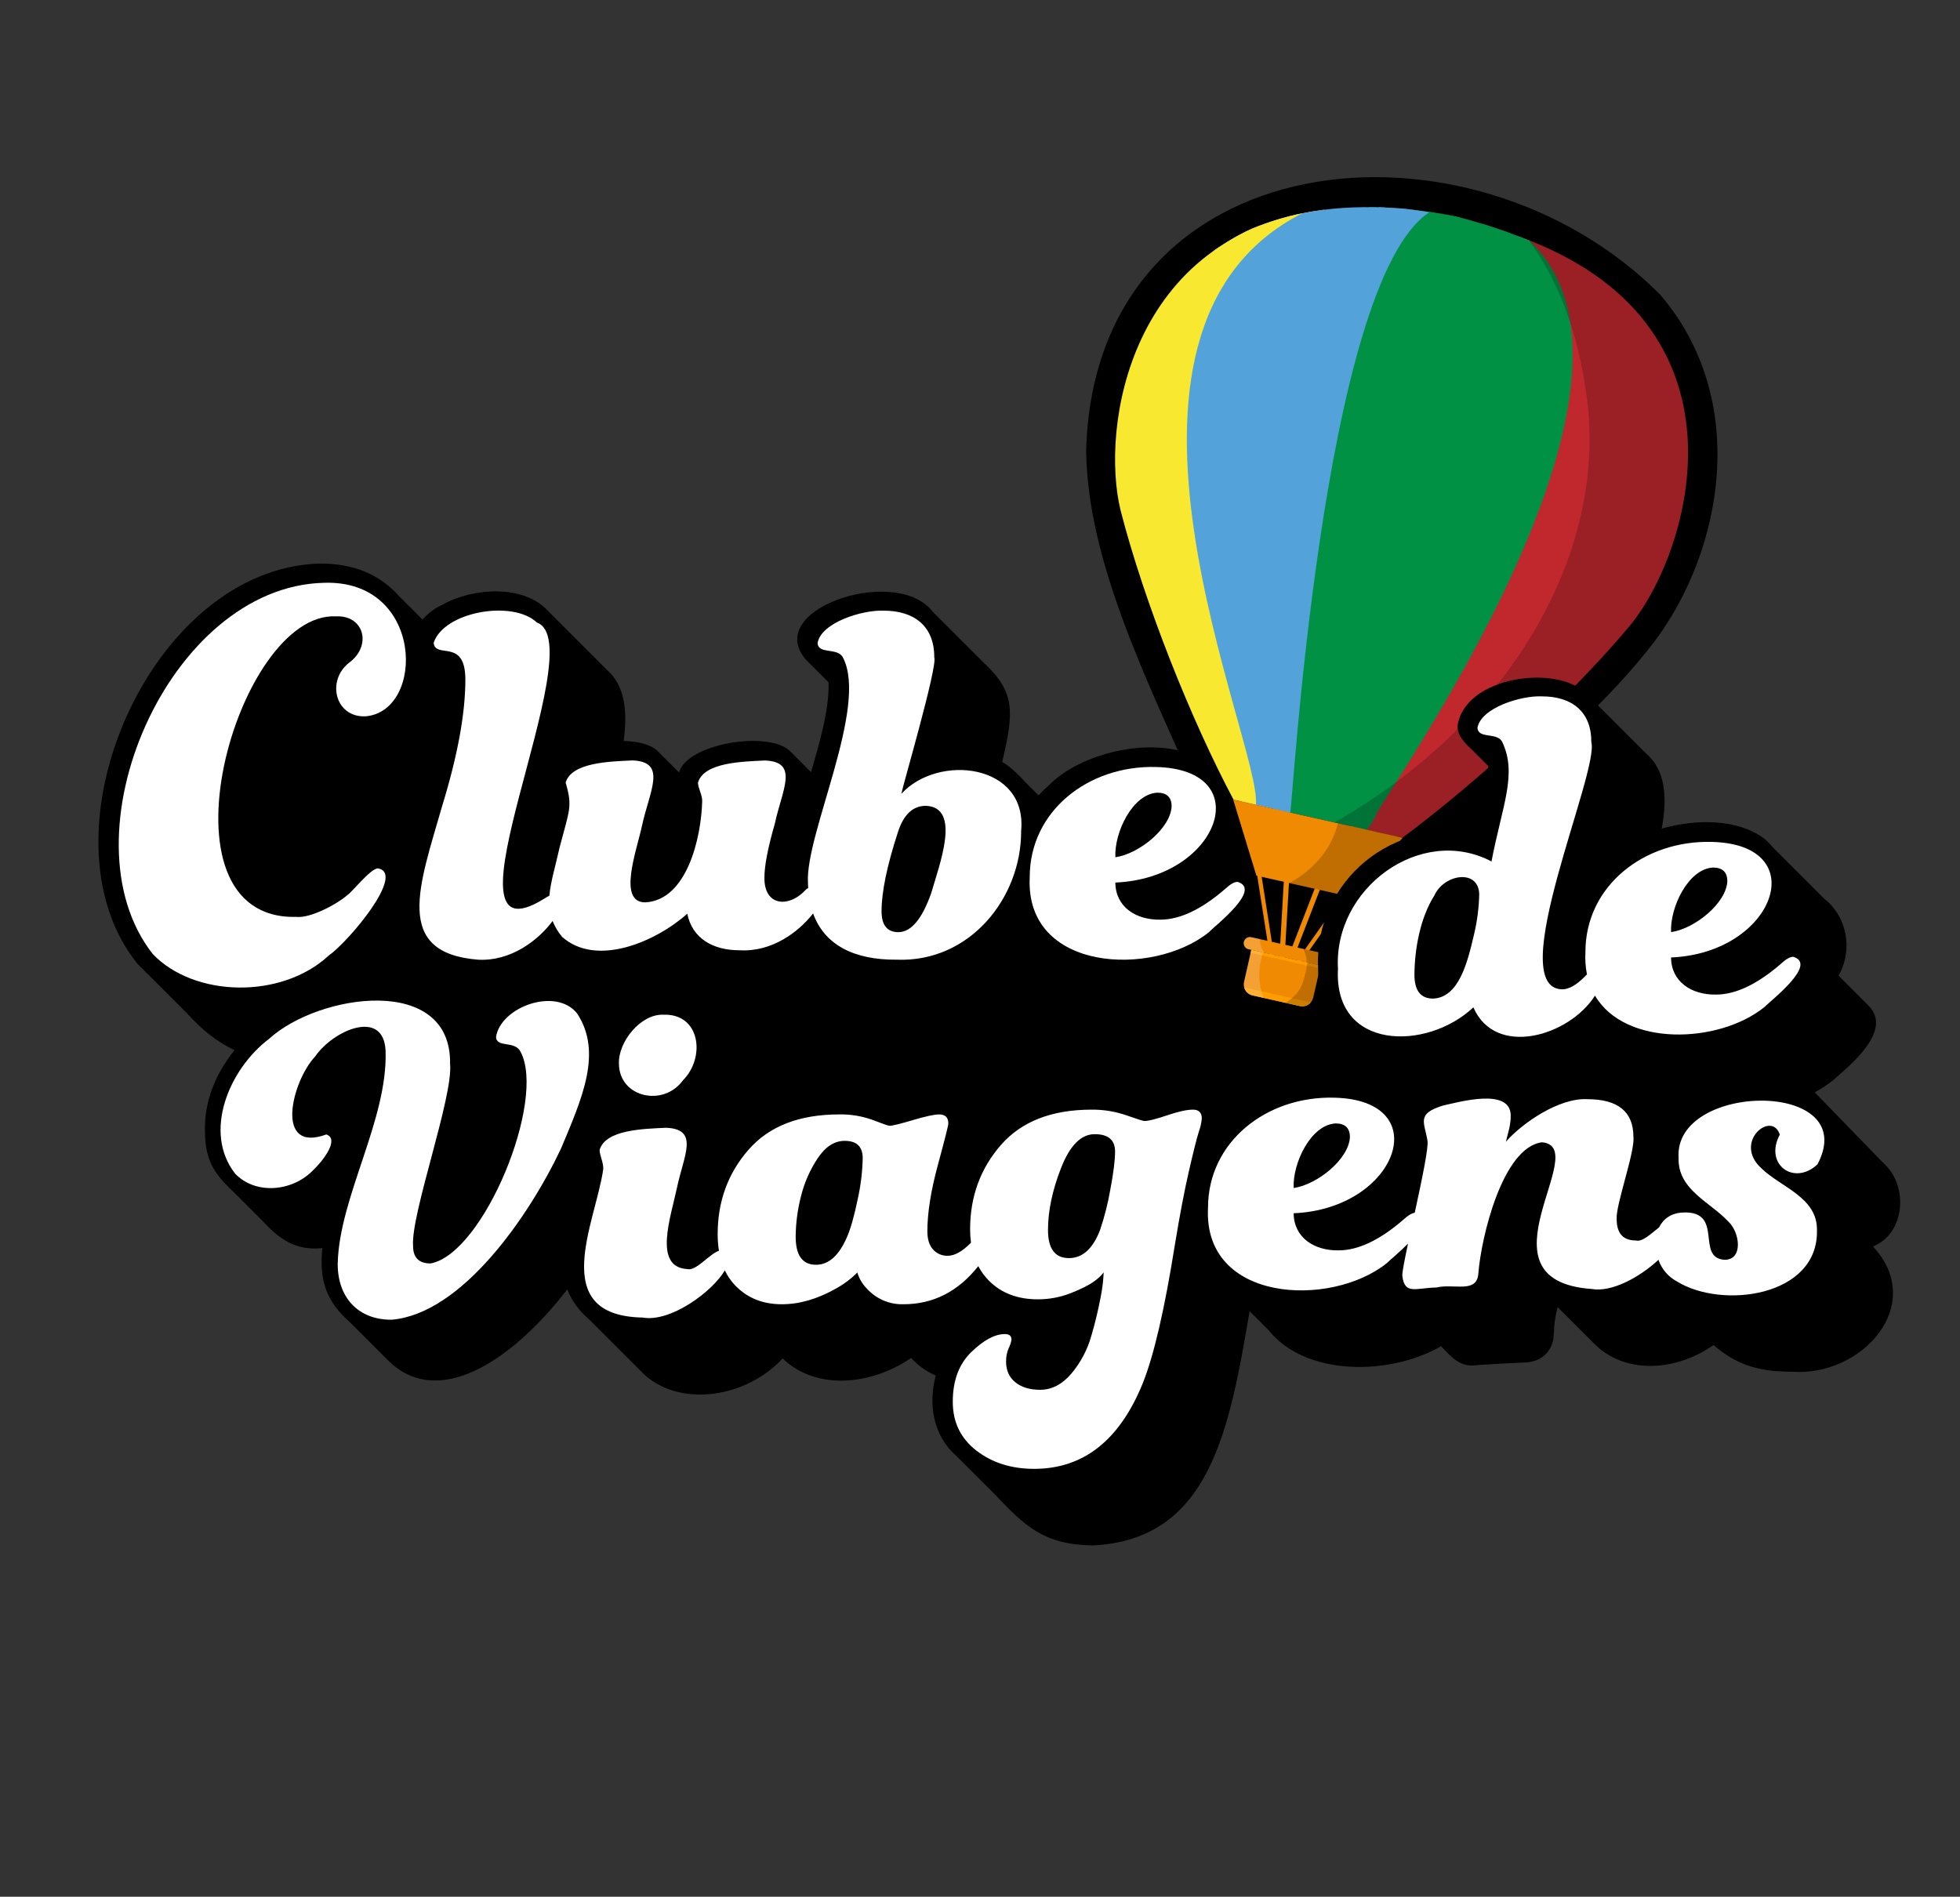 <svg width="280" height="271" viewBox="0 0 280 271" fill="none" xmlns="http://www.w3.org/2000/svg">
<rect x="0" y="0" width="280" height="271" fill="#333333" stroke="none"/>
<path d="M237.178 42.108C209.98 14.769 156.29 19.824 155.159 64.503C155.418 80.123 163.593 96.607 170.388 111.976C172.797 116.243 175.514 125.276 176.216 130.308C173.974 131.446 172.753 134.601 174.165 137.214C172.021 143.921 175.996 146.247 180.94 146.926C187.717 149 191.077 147.655 192.088 141.438C194.237 140.1 195.305 136.512 193.314 134.083C204.859 118.758 223.536 108.361 236.37 91.634C246.037 78.746 250.128 57.277 237.178 42.108Z" fill="black"/>
<path d="M269.262 166.384L252.519 149.148C252.519 149.148 242.485 143.605 225.592 138.835L228.428 137.601L224.26 116.316C222.945 113.133 221.282 110.107 219.3 107.291C216.768 109.753 213.703 111.599 210.342 112.686C206.692 114.61 202.594 115.526 198.471 115.338C195.213 115.339 191.975 114.825 188.878 113.814H188.311C182.843 113.822 177.473 112.37 172.755 109.606L170.681 107.996C164.298 105.144 154.348 107.656 149.94 112.108C149.383 112.582 148.863 113.097 148.385 113.65L147.996 113.262C146.394 111.779 145.066 109.995 143.171 108.854C144.895 101.613 145.004 98.865 140.545 94.696C139.891 94.037 139.235 93.382 138.577 92.728C136.802 90.953 135.029 89.182 133.26 87.416C127.937 80.416 107.554 87.47 115.842 94.96C116.68 95.803 117.525 96.64 118.362 97.486C118.477 101.185 117.227 105.668 115.861 110.322L112.954 107.407C109.955 104.257 98.086 106.246 97.01 110.366C96.019 109.383 95.037 108.393 94.049 107.407C93.126 106.414 91.252 105.927 89.097 105.867C89.67 101.533 89.248 97.872 86.645 95.65C86.166 95.164 85.685 94.682 85.201 94.203C84.252 93.251 83.301 92.3 82.349 91.352L79.378 88.38C79.048 88.046 78.714 87.719 78.385 87.385C74.926 83.483 67.667 83.929 63.26 86.371C62.149 86.871 61.16 87.604 60.358 88.52L58.269 86.428C57.836 86 57.408 85.565 56.972 85.132C54.185 82.021 50.46 80.522 45.801 80.517C21.431 81.036 4.892 119.375 19.616 137.681C20.606 138.661 21.584 139.652 22.571 140.632C23.951 142.021 25.343 143.398 26.72 144.78C28.752 147.053 30.943 148.829 33.502 150.053C30.774 153.423 29.123 157.45 29.286 161.766C29.317 166.306 30.997 168.064 33.828 170.76C35.003 171.929 36.162 173.106 37.344 174.276C39.797 176.928 42.05 178.73 46.047 178.333C45.57 183.065 46.703 186.017 49.972 188.903C51.064 189.987 52.145 191.078 53.237 192.165C53.928 192.856 54.619 193.547 55.311 194.239C62.37 201.472 72.964 194.674 81.042 184.226C81.672 185.911 82.797 187.337 84.215 188.569C85.133 189.494 86.056 190.409 86.974 191.33C88.052 192.403 89.123 193.482 90.199 194.555C90.808 195.169 91.425 195.776 92.035 196.39C97.378 201.218 106.753 199.592 111.801 194.091C116.667 198.757 124.535 197.881 130.164 194.021C131.139 195.104 132.339 195.96 133.68 196.53C132.585 200.572 133.296 205.115 136.575 207.969L138.302 209.693C139.588 210.979 140.873 212.264 142.157 213.548C146.43 218.083 149.196 220.719 156.116 220.807C172.812 219.996 175.612 204.42 178.518 187.34L181.28 190.111C186.524 196.632 198.523 196.593 205.855 192.346C207.195 193.671 208.281 195.182 210.477 195.105C210.578 195.032 216.933 194.69 217.664 194.677C220.241 194.677 221.973 192.979 221.973 190.453C222.019 189.205 222.201 187.965 222.515 186.756C223.695 187.933 224.872 189.11 226.046 190.287C226.707 190.943 227.363 191.607 228.024 192.263C232.587 196.486 239.691 195.773 244.788 192.175C247.733 194.723 250.81 196.009 255.936 195.983C266.047 196.761 275.279 186.36 267.561 178.095C272.178 176.259 272.614 169.526 269.262 166.384Z" fill="black"/>
<path d="M128.761 113.425C128.922 112.419 133.982 95.157 133.466 93.921C133.492 89.454 130.57 87.234 126.207 87.25C123.122 87.136 117.309 88.966 116.799 91.867C116.879 93.56 119.705 92.453 120.428 93.965C124.081 100.978 115.033 119.165 115.422 126.084C115.422 126.357 115.435 126.621 115.45 126.883L115.191 127.046C112.733 129.787 109.117 129.512 109.205 125.335C109.205 123.683 109.703 121.117 110.701 117.638C111.738 112.813 114.193 108.857 109.29 108.657C106.07 108.813 100.553 108.916 99.711 111.823C99.711 112.621 100.387 113.668 100.31 114.56C100.17 119.574 98.192 128.607 92.182 128.928C88.197 128.928 90.935 121.594 91.713 117.98C92.788 113.007 95.355 108.857 90.385 108.647C87.157 108.802 81.664 108.906 80.806 111.812C81.814 115.284 81.35 115.686 79.95 121.05C79.346 123.774 78.654 125.976 78.483 127.972C78.265 128.083 78.031 128.218 77.772 128.384C61.439 138.599 84.956 91.961 76.704 88.948C73.23 85.658 63.386 87.393 61.947 91.857C62.222 94.214 66.469 91.105 66.481 97.076C66.481 101.924 65.384 107.926 63.189 115.081C59.922 126.489 56.072 136.136 68.278 137.118C73.02 137.378 76.93 134.308 78.942 131.588C79.272 132.407 79.728 133.17 80.292 133.849C85.182 138.223 93.662 134.58 98.181 130.554C98.894 134.038 101.785 135.786 105.7 135.773C110.286 136.032 114.094 133.16 116.158 130.51C117.781 135.021 122.036 137.168 128.084 137.118C138.561 137.536 145.916 128.275 145.877 118.727C146.792 109.1 134.037 107.643 128.761 113.425ZM133.039 127.58C131.727 131.317 130.158 133.185 128.333 133.183C126.736 133.183 125.937 132.185 125.937 130.188C125.937 127.451 126.707 123.716 128.247 118.983C129.046 116.417 130.386 115.133 132.269 115.133C137.36 115.348 134.216 123.481 133.039 127.58Z" fill="white"/>
<path d="M46.283 83.27C24.044 83.789 8.665 119.538 21.819 136.304C27.733 142.511 40.206 142.804 46.968 136.52C49.755 134.58 58.048 124.757 53.983 124.075C52.915 124.088 50.216 127.57 49.576 127.925C48.31 129.074 44.419 131.22 42.35 131.005C21.412 131.524 33.795 87.354 47.994 88.064C52.008 87.877 53.156 92.212 49.92 94.652C46.594 97.185 47.846 102.513 52.187 102.349C60.781 101.686 60.625 82.778 46.283 83.27Z" fill="white"/>
<path d="M176.784 126.001C176.327 126.001 175.728 126.347 174.987 127.038C171.622 129.947 168.543 131.401 165.75 131.399C162.242 131.459 159.359 129.551 159.335 126.097C174.147 125.491 179.788 109.927 165.151 109.588C155.467 109.328 147.098 115.885 147.104 125.327C146.404 138.866 164.632 139.638 172.635 133.24C173.667 132.187 180.343 127.044 176.784 126.001ZM165.322 113.256C166.691 113.256 167.375 113.912 167.375 115.224C167.217 118.361 162.724 121.996 159.338 122.483C159.17 118.926 161.796 113.446 165.322 113.256Z" fill="white"/>
<path d="M181.555 137.583L182.218 137.94L180.147 124.687L179.48 124.332L181.555 137.583Z" fill="#F08A02"/>
<path d="M192.269 127.37L184.525 138.345L185.277 138.29L193.021 127.316L192.269 127.37Z" fill="#F08A02"/>
<path d="M182.747 137.269L183.483 137.435L184.163 125.716L183.426 125.55L182.747 137.269Z" fill="#F08A02"/>
<path d="M184.162 136.411L184.898 136.577L188.982 126.009L188.248 125.843L184.162 136.411Z" fill="#F08A02"/>
<path d="M189.166 29.967C161.386 33.467 157.132 61.057 160.103 73.004C163.507 86.184 170.159 102.876 176.224 114.265L182.277 115.629" fill="#F8E82F"/>
<path d="M207.957 30.91C203.878 30.092 199.732 29.654 195.572 29.601C195.313 30.182 187.823 61.848 187.275 67.16C187.063 69.942 183.35 115.297 183.63 115.937L196.513 118.836C206.87 111.141 220.339 98.922 229.058 88.471C238.355 77.105 252.028 42.217 207.957 30.91Z" fill="#009145"/>
<path d="M216.819 33.728C217.462 35.004 218.138 36.381 218.683 37.716C219.481 39.668 219.754 41.768 220.088 43.84C220.146 44.204 220.186 44.571 220.207 44.939C220.727 45.788 221.125 46.706 221.39 47.666C222.023 49.385 222.186 51.241 221.864 53.043C221.866 54.731 221.458 56.394 220.674 57.889C220.301 59.206 220.003 60.546 219.733 61.892C219.354 63.795 219.03 65.713 218.636 67.616C218.253 69.473 217.757 71.295 217.203 73.107C216.067 76.841 214.794 80.533 213.928 84.341C213.395 86.735 212.231 88.943 210.558 90.737L209.21 91.852L209.178 92.217C208.852 94.038 208.047 95.738 206.845 97.143C206.101 98.405 205.095 99.494 203.895 100.335C203.376 101.794 202.842 103.254 202.228 104.672C201.191 107.073 199.687 109.08 198.134 111.193C198.004 111.369 197.875 111.543 197.73 111.711C197.605 113.684 197.061 115.607 196.133 117.353L195.274 118.556L200.346 119.696C210.7 112.001 224.169 99.783 232.888 89.332C241.506 78.811 251.433 46.152 216.819 33.728Z" fill="#C0282E"/>
<path d="M183.877 79.947C184.362 78.363 196.581 32.059 197.143 30.988C197.384 30.535 197.641 30.096 197.921 29.663C189.443 29.262 182.677 30.763 177.328 33.462C177.069 33.744 165.143 53.44 165.469 55.921C165.843 58.752 168.036 75.76 168.529 78.575C168.992 81.106 169.488 83.631 170.017 86.151C171.038 91.03 172.112 95.891 173.512 100.669C174.875 105.323 176.392 109.93 177.714 114.597L183.27 115.846C183.395 115.592 182.923 83.058 183.877 79.947Z" fill="#53A2DA"/>
<path d="M218.444 34.338C218.444 34.338 215.88 33.345 215.019 33.041C214.2 32.749 211.722 31.953 211.722 31.953C221.281 47.78 192.612 118.011 192.905 118.076L195.186 118.594C198.333 112.593 240.129 54.568 218.444 34.338Z" fill="#009145"/>
<path d="M186.044 30.472C183.612 30.969 181.231 31.688 178.93 32.621C176.47 33.658 173.558 35.707 173.558 35.707C150.458 60.616 172.604 98.826 177.268 114.48L179.418 114.965C180.252 106.23 152.786 47.428 186.044 30.472Z" fill="#F8E82F"/>
<path d="M233.155 44.667C231.476 42.839 229.632 41.169 227.648 39.678C250.445 69.25 200.408 110.778 197.416 119.025L199.565 119.51C210.483 107.361 247.01 82.028 236.797 49.626C236.797 49.626 234.933 46.668 233.155 44.667Z" fill="#C0282E"/>
<path d="M177.727 140.287C177.633 140.707 177.709 141.148 177.939 141.512C178.17 141.876 178.535 142.134 178.956 142.229L185.663 143.737C185.871 143.784 186.087 143.79 186.297 143.754C186.507 143.717 186.708 143.64 186.889 143.526C187.069 143.412 187.225 143.263 187.348 143.088C187.471 142.914 187.558 142.717 187.605 142.509L188.642 137.94L178.761 135.719L177.727 140.287Z" fill="#F08A02"/>
<path d="M178.917 142.218L185.702 143.745C185.984 143.809 186.278 143.794 186.552 143.703C186.826 143.611 187.07 143.447 187.257 143.227L177.737 141.083C177.811 141.362 177.96 141.615 178.168 141.815C178.376 142.015 178.635 142.155 178.917 142.218Z" fill="#FF9D00"/>
<path d="M189.566 136.336L178.76 133.906C178.646 133.881 178.529 133.878 178.414 133.897C178.3 133.917 178.19 133.959 178.092 134.021C177.994 134.084 177.909 134.164 177.842 134.259C177.775 134.354 177.727 134.462 177.702 134.575C177.651 134.804 177.693 135.043 177.818 135.241C177.943 135.439 178.142 135.579 178.371 135.63L189.177 138.062C189.29 138.088 189.407 138.091 189.522 138.071C189.637 138.051 189.746 138.009 189.844 137.947C189.943 137.885 190.028 137.804 190.095 137.709C190.162 137.614 190.209 137.507 190.235 137.393C190.286 137.164 190.244 136.925 190.119 136.726C189.993 136.528 189.794 136.388 189.566 136.336Z" fill="#F08A02"/>
<path opacity="0.2" d="M218.372 34.309C222.489 39.894 225.398 47.179 226.668 56.639C229.714 79.195 215.541 103.378 190.563 117.537L200.332 119.733C210.69 112.038 224.156 99.821 232.875 89.368C241.472 78.889 251.103 47.166 218.372 34.309Z" fill="black"/>
<path opacity="0.15" d="M179.806 115.079L176.177 114.262L179.482 125.104L183.112 125.924C180.963 123.328 179.749 119.434 179.806 115.079Z" fill="white"/>
<path d="M178.756 135.72L178.661 136.14L188.541 138.362L188.635 137.943L178.756 135.72Z" fill="#FF9D00"/>
<path opacity="0.2" d="M186.457 139.187C186.11 140.533 185.889 141.018 185.607 141.453C185.101 142.213 184.415 142.837 183.61 143.268L185.664 143.73C185.872 143.777 186.087 143.782 186.298 143.746C186.508 143.71 186.709 143.632 186.89 143.518C187.07 143.404 187.226 143.255 187.349 143.081C187.472 142.906 187.559 142.709 187.606 142.501L188.643 137.933L186.771 137.513C186.698 138.076 186.594 138.636 186.457 139.187Z" fill="black"/>
<path opacity="0.2" d="M189.566 136.336L186.195 135.576C186.483 136.179 186.651 136.832 186.691 137.5L189.19 138.062C189.303 138.088 189.42 138.091 189.535 138.071C189.649 138.051 189.759 138.009 189.857 137.947C189.955 137.885 190.04 137.804 190.107 137.709C190.174 137.614 190.222 137.507 190.248 137.393C190.273 137.28 190.276 137.163 190.256 137.048C190.236 136.934 190.194 136.824 190.132 136.726C190.07 136.628 189.989 136.543 189.894 136.476C189.799 136.409 189.692 136.361 189.579 136.336H189.566Z" fill="black"/>
<path opacity="0.2" d="M179.996 134.184L178.759 133.906C178.644 133.877 178.525 133.871 178.408 133.888C178.291 133.906 178.179 133.947 178.078 134.008C177.977 134.07 177.89 134.151 177.821 134.248C177.752 134.344 177.703 134.453 177.677 134.568C177.651 134.683 177.648 134.803 177.669 134.919C177.69 135.036 177.734 135.147 177.799 135.246C177.864 135.345 177.947 135.43 178.046 135.496C178.144 135.562 178.254 135.608 178.37 135.63L180.654 136.149C180.2 135.597 179.966 134.898 179.996 134.184Z" fill="white"/>
<path opacity="0.2" d="M180.32 136.444C180.356 136.328 180.393 136.211 180.432 136.097L178.754 135.721L177.717 140.289C177.623 140.71 177.699 141.15 177.93 141.515C178.16 141.879 178.526 142.136 178.946 142.231L180.502 142.581C179.758 140.613 179.694 138.453 180.32 136.444Z" fill="white"/>
<path d="M200.734 29.824C199.827 29.733 197.069 29.609 197.069 29.609C168.809 38.603 181.749 108.864 182.032 115.626L184.313 116.144C184.606 116.212 188.759 40.544 204.175 30.33C204.162 30.33 201.6 29.912 200.734 29.824Z" fill="#53A2DA"/>
<path d="M179.485 125.104L192.744 128.089L200.374 119.707L176.18 114.262L179.485 125.104Z" fill="#F08A02"/>
<path opacity="0.2" d="M190.496 119.497C189.067 122.844 186.47 124.918 184.193 126.165L192.749 128.088L200.379 119.707L191.134 117.633C190.971 118.27 190.758 118.893 190.496 119.497Z" fill="black"/>
<path d="M266.988 143.735C265.547 142.288 264.097 140.847 262.656 139.4C264.753 135.643 263.867 130.953 260.556 128.361L256.581 124.384L253.971 121.776C253.25 121.104 252.69 120.324 251.879 119.701C248.156 117.052 242.413 116.956 237.394 118.387C238.21 113.858 237.941 109.974 235.04 107.545C234.586 107.089 234.13 106.64 233.679 106.184C232.758 105.271 231.848 104.348 230.928 103.436C229.956 102.456 228.976 101.486 228.003 100.509L226.554 99.059C222.372 94.88 209.277 96.627 208.23 103.664C208.149 105.123 209.311 106.212 210.304 107.148C211.069 107.926 211.841 108.683 212.606 109.456C212.513 111.74 211.976 115.053 210.954 119.455C199.21 116.44 187.81 125.908 188.295 138.104C188.295 142.884 189.677 145.809 192.55 148.35L195.643 151.44L198.813 154.611C203.07 160.136 212.238 159.729 217.965 155.687C222.826 160.825 230.959 159.078 235.854 154.307C242.003 160.685 255.283 159.726 261.907 154.307C264.445 152.086 270.364 147.261 266.988 143.735Z" fill="black"/>
<path d="M256.169 136.704C255.713 136.704 255.115 137.049 254.375 137.741C251.007 140.65 247.927 142.104 245.135 142.104C241.627 142.161 238.744 140.253 238.721 136.8C253.533 136.193 259.174 120.63 244.536 120.29C234.856 120.031 226.484 126.587 226.489 136.03C226.427 137.102 226.501 138.178 226.71 139.231C226.569 139.342 226.441 139.467 226.326 139.605C225.159 140.771 224.103 141.355 223.158 141.355C214.677 141.176 228.548 110.174 227.327 106C227.353 101.644 224.503 99.482 220.238 99.495C217.234 99.37 211.556 101.149 211.068 103.985C211.162 105.639 213.92 104.558 214.613 106.028C216.783 110.596 214.594 115.136 213.07 123.08C202.959 117.775 190.468 126.922 191.139 138.423C190.501 150.118 203.814 150.203 210.483 143.927C213.612 151.17 224.164 148.062 227.853 142.254C232.177 149.594 245.483 149.143 252.011 143.929C253.053 142.887 259.731 137.741 256.169 136.704ZM210.568 133.546C209.64 137.518 208.416 142.519 204.73 142.677C202.951 142.677 202.062 141.537 202.062 139.257C202.085 135.648 202.866 131.184 204.898 127.959C206.285 124.879 211.209 124.101 211.317 127.751C211.275 129.704 211.024 131.647 210.568 133.546ZM244.707 123.953C246.076 123.953 246.761 124.609 246.761 125.921C246.603 129.058 242.112 132.693 238.724 133.18C238.555 129.626 241.184 124.145 244.707 123.956V123.953Z" fill="white"/>
<path d="M82.444 144.8C79.427 140.994 71.527 143.854 70.863 148.15C70.928 149.752 73.539 148.64 74.353 150.25C78.089 157.185 69.098 179.116 61.514 180.519C59.845 180.519 59.01 179.684 59.01 178.014C58.665 173.485 64.773 156.667 64.296 152C64.514 139.125 45.521 141.974 38.458 148.412C32.677 152.78 28.977 161.774 33.584 167.677C36.48 170.734 41.735 170.27 44.691 167.237C46.343 165.658 48.468 162.728 46.62 162.09C39.133 164.839 41.678 154.491 45.028 150.942C47.634 147.16 54.833 144.046 55.085 150.164C55.396 160.016 48.484 170.988 48.245 180.498C48.199 185.315 51.118 188.6 55.966 188.558C65.948 187.697 75.532 173.871 80.142 164.11C83.121 156.999 86.123 150.393 82.444 144.8Z" fill="white"/>
<path d="M97.572 154.346C100.813 151.082 100.061 144.78 94.749 144.979C91.529 144.857 88.283 148.868 88.42 151.992C88.454 156.796 94.772 158.222 97.572 154.346Z" fill="white"/>
<path d="M170.414 158.544C169.558 158.544 168.332 158.814 166.735 159.355C165.138 159.896 164.055 160.167 163.486 160.167C163.313 160.167 162.458 159.896 160.919 159.355C159.324 158.804 157.645 158.53 155.957 158.544C150.254 158.544 145.933 160.225 142.994 163.589C140.056 166.952 138.587 170.973 138.587 175.65C138.586 176.288 138.628 176.925 138.714 177.558L138.639 177.628C137.441 178.826 136.358 179.424 135.39 179.424C134.996 179.437 134.604 179.363 134.242 179.208C133.88 179.053 133.556 178.821 133.293 178.527C132.752 177.929 132.481 177.059 132.481 175.917C132.481 173.296 132.98 170.146 133.977 166.467C134.974 162.787 135.474 160.805 135.476 160.522C135.476 159.666 135.044 159.234 134.179 159.226C133.488 159.226 132.233 159.496 130.415 160.037C128.597 160.578 127.484 160.849 127.078 160.851C126.905 160.851 126.122 160.58 124.727 160.037C123.18 159.47 121.541 159.195 119.894 159.226C114.191 159.226 109.87 160.907 106.931 164.271C103.993 167.634 102.524 171.654 102.524 176.331C102.521 177.128 102.582 177.923 102.705 178.709C101.316 179.168 99.433 181.68 98.148 181.32C93.287 181.019 95.83 173.884 96.693 169.772C97.665 165.09 99.962 161.326 95.153 161.134C91.918 161.289 86.504 161.393 85.659 164.299C85.659 165.1 86.237 166.145 86.178 167.034C85.141 174.553 78.063 188.003 91.822 188.25C95.755 188.957 101.746 184.597 103.548 181.509C103.937 182.334 104.463 183.088 105.104 183.739C106.815 185.481 109.01 186.351 111.689 186.349C114.198 186.349 116.765 185.608 119.389 184.125C120.523 183.506 121.562 182.728 122.476 181.815C122.737 182.685 123.207 183.479 123.845 184.125C124.504 184.85 125.311 185.424 126.211 185.808C127.112 186.192 128.085 186.377 129.064 186.349C133.314 186.349 136.878 184.534 139.756 180.905C140.149 181.656 140.65 182.345 141.244 182.95C143.012 184.748 145.351 185.646 148.26 185.644C149.885 185.65 151.496 185.345 153.007 184.747C154.516 184.147 155.613 183.592 156.299 183.08C156.819 182.725 157.281 182.292 157.668 181.797C157.618 182.975 157.475 184.147 157.241 185.302C156.893 187.162 156.451 189.004 155.916 190.819C155.363 192.819 154.385 194.676 153.048 196.263C151.736 197.8 150.254 198.569 148.602 198.571C147.117 198.571 145.934 198.215 145.053 197.503C144.171 196.79 143.729 195.807 143.725 194.552C143.712 193.876 143.844 193.205 144.112 192.584C144.309 192.211 144.439 191.805 144.495 191.387C144.495 190.868 144.182 190.609 143.554 190.609C142.128 190.609 140.531 191.464 138.763 193.176C136.995 194.887 136.111 197.256 136.111 200.284C136.111 203.193 137.234 205.517 139.481 207.256C141.728 208.995 144.48 209.865 147.736 209.867C154.748 209.867 159.909 205.818 163.219 197.72C164.814 193.785 166.354 187.169 167.836 177.874C168.528 173.653 169.198 170.132 169.848 167.309C170.498 164.487 170.968 162.619 171.259 161.707C171.479 161.1 171.623 160.467 171.686 159.824C171.693 158.972 171.269 158.545 170.414 158.544ZM122.521 171.385C122.035 173.723 121.536 175.491 121.025 176.687C119.88 179.371 118.397 180.711 116.576 180.708C114.636 180.708 113.667 179.367 113.667 176.687C113.685 174.783 113.929 172.888 114.395 171.043C114.866 169.078 115.675 167.211 116.788 165.526C117.9 163.842 119.196 163.001 120.677 163.003C122.388 163.003 123.244 163.829 123.244 165.481C123.199 167.468 122.957 169.446 122.521 171.385ZM158.609 170.006C158.27 171.949 157.784 173.865 157.155 175.735C156.128 178.416 154.645 179.756 152.706 179.756C150.71 179.756 149.713 178.416 149.714 175.735C149.714 172.997 150.342 170.032 151.596 166.84C152.851 163.648 154.447 162.051 156.385 162.049C158.324 162.049 159.294 162.876 159.294 164.53C159.294 165.785 159.066 167.61 158.609 170.006Z" fill="white"/>
<path d="M259.643 166.355C266.034 154.193 239.034 154.567 239.799 165.458C239.677 170.016 244.328 171.737 246.939 174.569C248.554 176.096 249.057 179.99 246.384 179.997C242.135 179.756 246.413 172.964 240.396 173.241C238.703 173.319 237.593 174.182 237.004 175.375C235.861 176.256 234.619 177.498 233.688 177.236C231.863 177.236 230.951 176.21 230.951 174.159C230.821 172.126 233.585 164.566 233.346 162.438C233.346 158.846 231.151 157.05 226.761 157.05C222.75 156.833 217.506 160.421 215.128 163.125C215.429 161.828 215.849 160.76 215.813 159.275C215.667 155.355 208.255 157.512 206.189 157.947C202.3 159.127 203.487 160.317 203.92 162.951C204.123 163.848 203.106 168.655 202.106 173.272C201.67 173.34 201.123 173.674 200.459 174.286C197.094 177.195 194.015 178.649 191.222 178.649C187.714 178.706 184.831 176.798 184.808 173.345C199.63 172.741 205.258 157.185 190.62 156.835C180.937 156.576 172.568 163.135 172.573 172.575C171.873 186.113 190.102 186.886 198.105 180.487C198.53 180.057 199.92 178.932 201.146 177.682C200.651 180.016 200.298 181.81 200.33 182.284C200.669 185.058 202.24 184.011 205.204 183.954C207.747 183.357 211.003 184.856 211.193 181.942C211.594 176.788 214.638 163.96 220.267 163.208C227.653 163.817 210.257 182.935 227.368 184.166C230.266 184.685 234.287 182.453 236.921 180C237.376 181.321 238.315 182.421 239.548 183.077C245.972 187.099 259.83 185.281 259.565 175.722C259.614 171.056 254.38 169.622 251.611 166.907C247.51 163.148 253.146 158.598 254.256 162.111C251.964 166.412 256.34 169.482 259.643 166.355ZM190.791 160.514C192.16 160.514 192.845 161.17 192.845 162.482C192.687 165.619 188.194 169.254 184.808 169.741C184.639 166.184 187.268 160.703 190.791 160.514Z" fill="white"/>
</svg>
